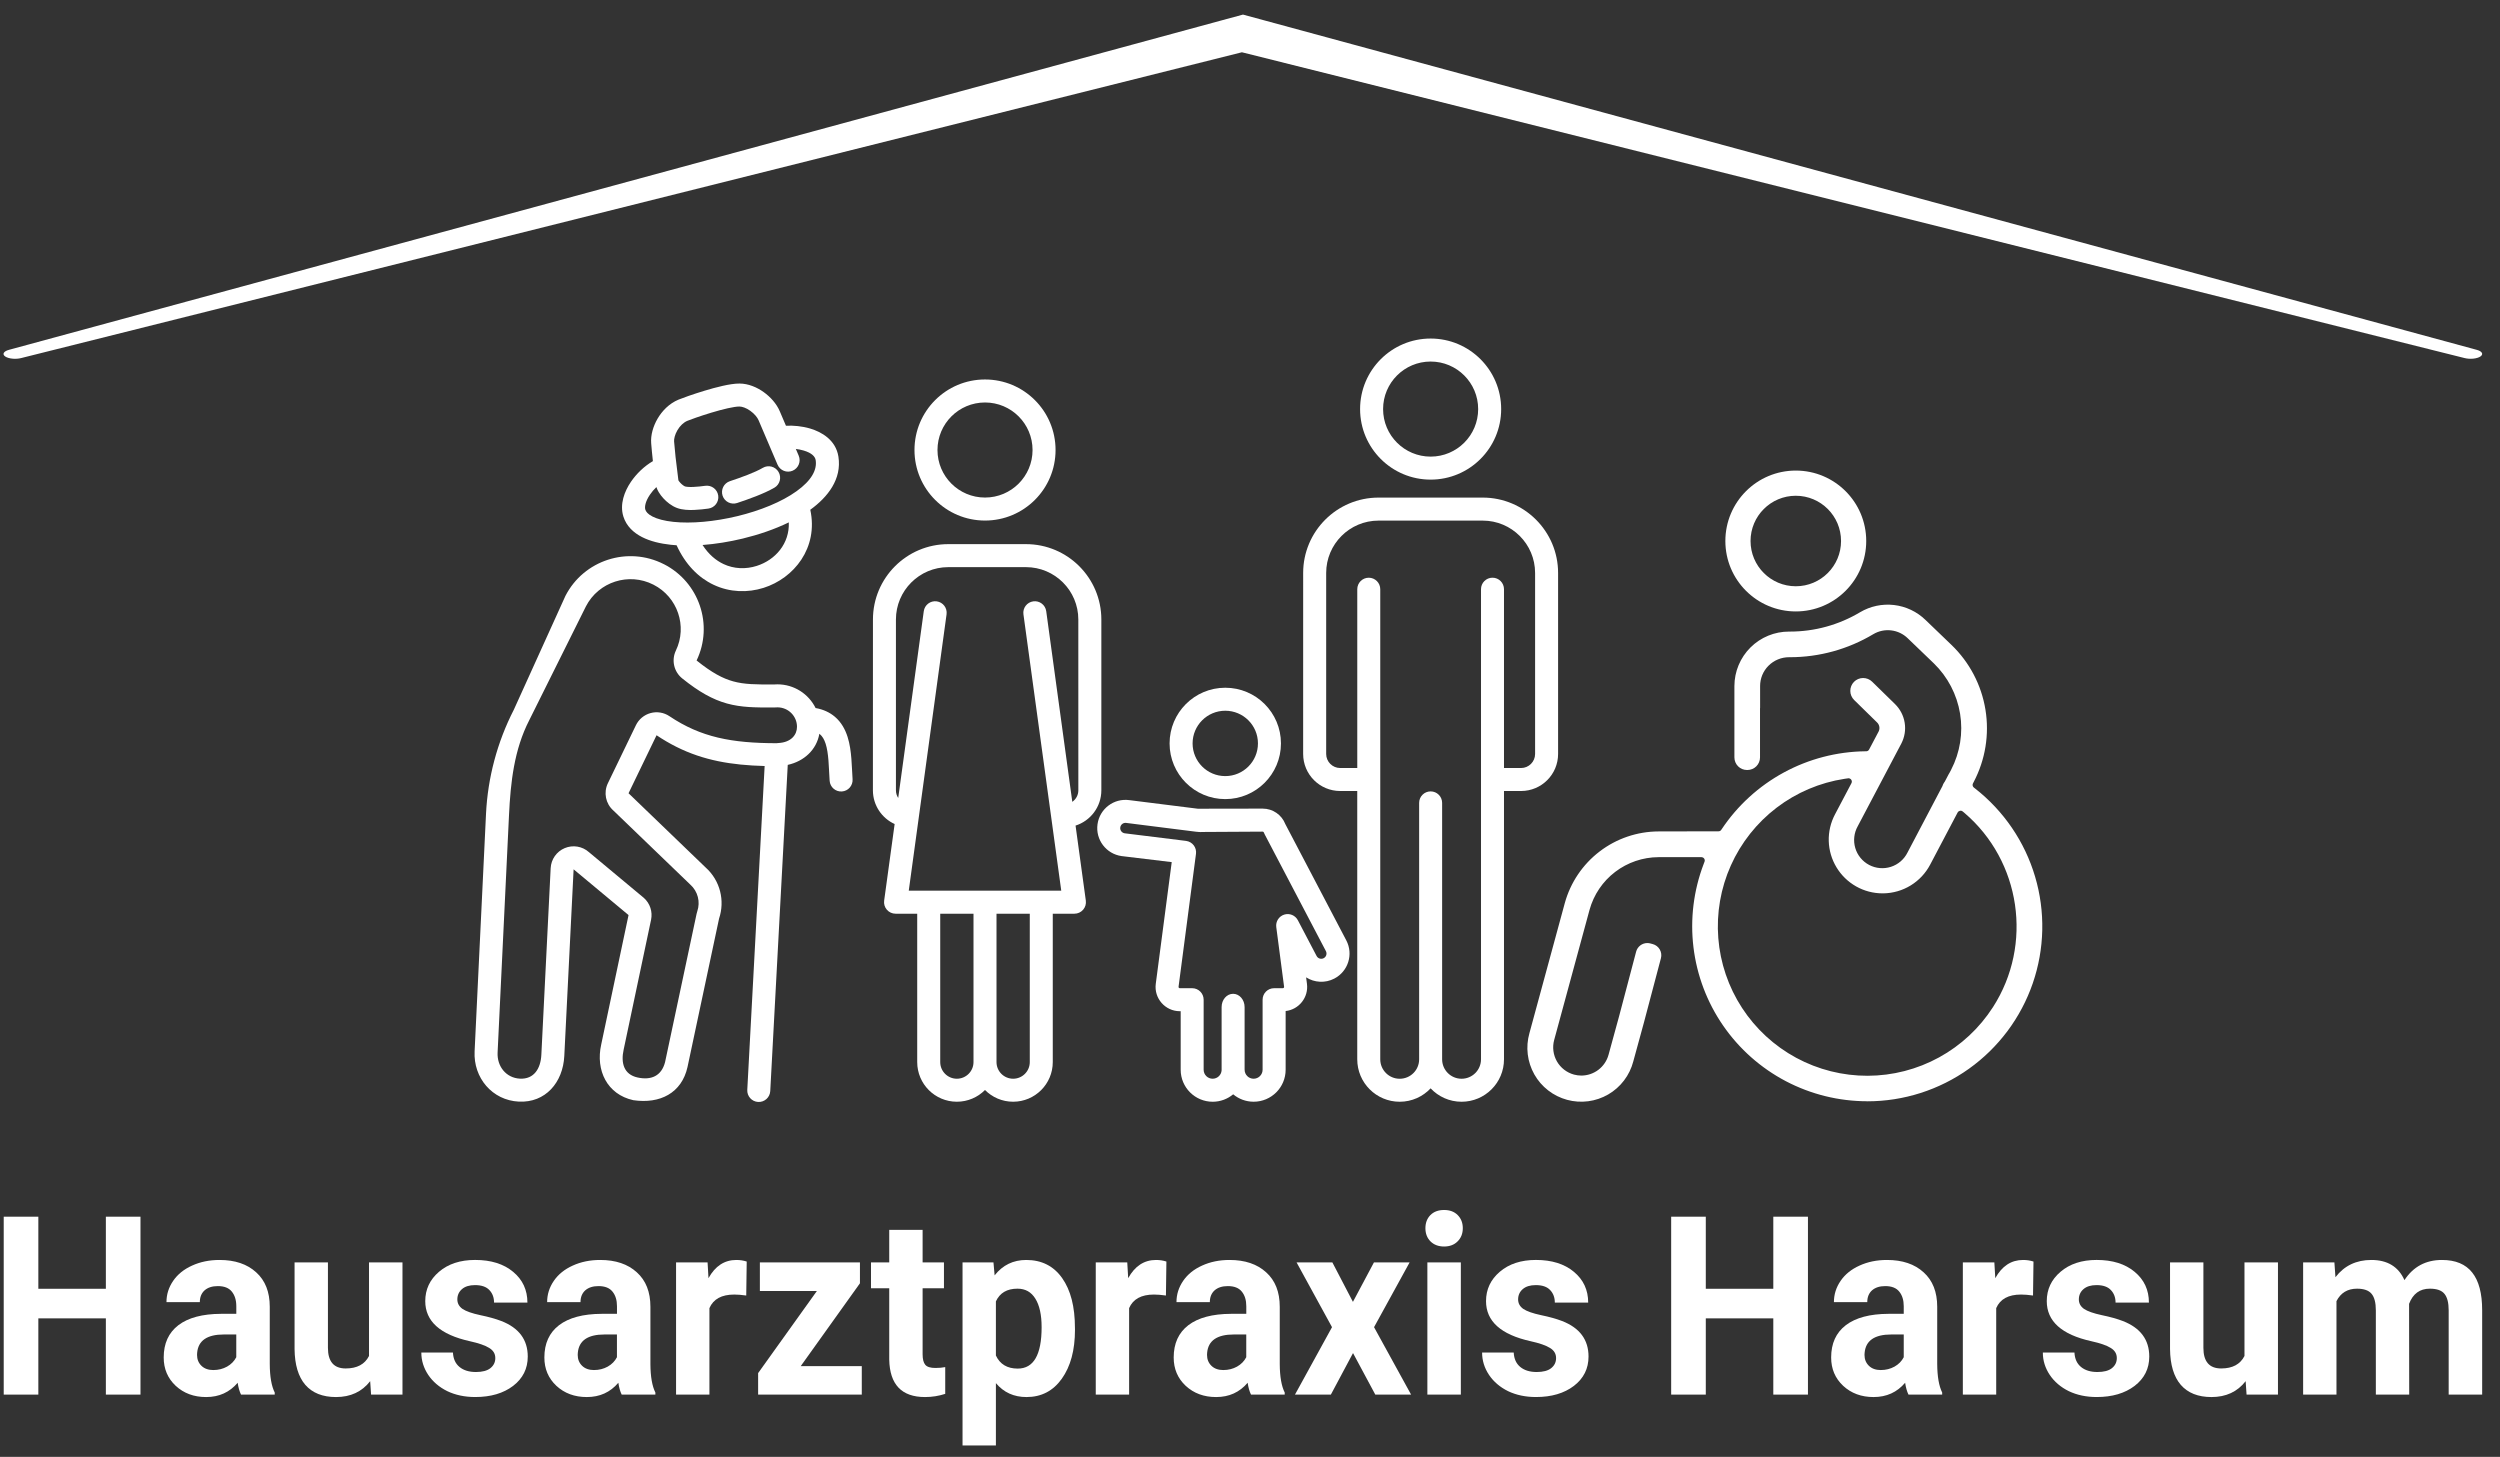<svg fill="none" height="81" viewBox="0 0 139 81" width="139" xmlns="http://www.w3.org/2000/svg"><rect x="0" y="0" width="139" height="81" fill="#333333" stroke="none"/><g fill="#fff"><path clip-rule="evenodd" d="m99.846 32.596c1.39 0 2.516-1.126 2.516-2.516 0-1.389-1.126-2.516-2.516-2.516-1.389 0-2.516 1.127-2.516 2.516 0 1.39 1.127 2.516 2.516 2.516zm0 1.4c2.163 0 3.916-1.753 3.916-3.916 0-2.163-1.753-3.916-3.916-3.916-2.163 0-3.916 1.753-3.916 3.916 0 2.163 1.753 3.916 3.916 3.916z" fill-rule="evenodd"/><path d="m103.82 61.233c2.026-0 4.002-.632 5.652-1.809 1.649-1.176 2.89-2.838 3.55-4.753.66-1.915.705-3.988.129-5.93-.575-1.942-1.743-3.656-3.339-4.903l-.066-.051c-.034-.027-.057-.064-.066-.106s-.003-.086.017-.124l.046-.088c.644-1.232.872-2.638.648-4.01-.223-1.372-.884-2.634-1.885-3.598l-1.451-1.395c-.475-.46-1.088-.75-1.745-.827-.657-.077-1.32.064-1.889.401-1.18.705-2.529 1.077-3.903 1.076h-.044c-.805-.002-1.577.316-2.147.883-.57.567-.892 1.338-.894 2.142v3.972c0.0.185.074.363.205.494.131.131.309.205.494.205h.025c.186-0.0.364-.074.495-.205.131-.131.205-.309.205-.495v-2.717c-0-.015.002-.029.005-.044v-1.21c-0-.209.041-.416.121-.61.08-.193.198-.369.346-.517.15-.15.329-.27.526-.351.197-.081.407-.123.62-.122h.041c1.635.001 3.24-.443 4.643-1.283.3-.177.649-.25.995-.208.345.042.668.196.917.439l1.45 1.394c.774.752 1.286 1.733 1.46 2.798.173 1.065-.001 2.158-.497 3.116l-.088.167c-.025.04-.038.061-.05.084l-.212.403-.026.038-.004.006c-.005.006-.009.012-.013.018-.036.053-.064.111-.084.172v.006l-.005.011-1.945 3.699c-.093.187-.222.354-.38.49-.158.136-.342.24-.541.304-.199.064-.409.088-.617.07s-.411-.078-.596-.175c-.184-.098-.348-.231-.48-.393-.133-.162-.231-.348-.29-.548s-.078-.41-.054-.618c.023-.208.088-.408.19-.591l2.427-4.604c.183-.355.248-.759.184-1.153-.063-.394-.252-.757-.537-1.037l-1.273-1.245c-.067-.066-.146-.117-.233-.152-.087-.035-.18-.052-.273-.052-.094.001-.187.02-.273.057-.086.037-.164.09-.23.157-.065.067-.117.146-.152.233s-.053.18-.052.274c.001.094.02.186.057.272s.09.164.157.23l1.274 1.248c.065.062.109.144.125.233s.004.18-.034.262l-.533 1.009c-.015.029-.038.054-.066.072-.029.017-.061.027-.094.027h-.059c-1.582.02-3.135.425-4.525 1.18-1.39.755-2.575 1.836-3.452 3.151l-.028.041c-.016.024-.038.043-.064.057s-.054.02-.083.02l-3.336.007c-1.185.004-2.336.395-3.277 1.115-.941.719-1.621 1.727-1.936 2.869l-1.968 7.237c-.108.381-.139.779-.092 1.171s.172.772.366 1.117.456.647.768.889c.312.243.67.421 1.052.525.382.104.781.131 1.173.08.392-.051.771-.18 1.113-.378s.642-.463.881-.777c.24-.315.414-.674.514-1.057l.589-2.152.949-3.589c.044-.165.02-.34-.065-.487-.085-.147-.226-.255-.39-.299l-.138-.037c-.053-.014-.108-.021-.164-.021-.141 0-.279.047-.391.133s-.193.207-.23.343l-.949 3.597-.587 2.143c-.091.331-.289.622-.561.83s-.606.321-.949.323c-.139-.001-.277-.019-.411-.055-.401-.11-.741-.373-.948-.733-.206-.36-.262-.787-.154-1.188l1.968-7.241c.232-.839.732-1.579 1.424-2.107.692-.528 1.537-.816 2.408-.82h2.389c.029.001.058.008.084.021.026.013.049.032.066.056.018.025.029.053.033.083s0.0.06-.01.089l-.052.137c-.56 1.473-.754 3.059-.565 4.624.189 1.564.755 3.059 1.65 4.356.895 1.297 2.092 2.357 3.487 3.09 1.396.733 2.949 1.115 4.525 1.116zm5.187-16.16c.045.001.089.017.123.047l.092.077c3.14 2.678 3.824 7.32 1.589 10.797-.749 1.167-1.78 2.129-2.997 2.796s-2.581 1.019-3.969 1.023c-1.388.004-2.755-.339-3.976-.999-1.221-.66-2.257-1.615-3.014-2.778-.757-1.163-1.21-2.497-1.318-3.88-.108-1.383.132-2.771.699-4.037s1.442-2.37 2.545-3.212 2.401-1.393 3.773-1.604c.21-.032.21-.032.224-.032.028.001.057.008.082.022.026.013.049.032.066.055.02.028.033.061.036.096.002.035-.005.069-.021.1l-.918 1.741c-.24.456-.359.966-.344 1.481s.163 1.017.43 1.458c.266.441.641.806 1.09 1.06.449.254.955.387 1.471.387h.05c.536-.009 1.06-.161 1.517-.442s.83-.68 1.08-1.155l1.527-2.899c.013-.024.031-.045.053-.061s.048-.028.074-.034h.011.017z"/><path d="m43.059 27.115c.304-.179.407-.57.228-.875s-.57-.407-.875-.228c-.444.261-1.212.537-1.83.742-.335.111-.517.473-.406.808s.473.517.808.405c.599-.199 1.495-.513 2.074-.853z"/><g clip-rule="evenodd" fill-rule="evenodd"><path d="m41.111 21.325c-.516 0-1.308.208-1.935.398-.654.198-1.257.415-1.449.496-.529.22-.919.635-1.167 1.06-.243.417-.392.918-.354 1.373.025.306.052.6.095.987-.484.283-.918.702-1.226 1.157-.352.521-.63 1.236-.415 1.923.169.54.575.906 1.037 1.142.458.234 1.015.366 1.603.429.104.011.211.02.319.027.491 1.074 1.216 1.801 2.058 2.198.908.428 1.9.447 2.777.17 1.687-.533 3.057-2.218 2.598-4.343.976-.705 1.759-1.707 1.564-2.953-.147-.935-.947-1.377-1.574-1.563-.447-.132-.935-.177-1.343-.154l-.345-.808c-.18-.422-.52-.796-.892-1.062-.37-.265-.85-.477-1.35-.477zm-.889 10.033c-.414-.195-.821-.53-1.16-1.056.729-.055 1.49-.178 2.231-.357.89-.215 1.776-.517 2.564-.9.05 1.171-.741 2.09-1.788 2.421-.601.19-1.258.171-1.847-.107zm4.028-6.393.157.368c.139.325-.012.7-.337.839s-.7-.012-.839-.337l-1.054-2.469c-.067-.157-.229-.359-.46-.524-.232-.166-.456-.239-.607-.239-.297 0-.909.145-1.565.343-.629.19-1.188.394-1.327.452-.211.088-.409.276-.554.523-.148.255-.195.495-.184.625.044.539.093 1.04.239 2.159l.004.007c.02.033.054.08.102.132.047.051.1.099.151.136.053.039.091.058.111.065.049.018.196.039.452.03.232-.009.478-.038.675-.065.35-.048.672.197.72.547.048.35-.197.672-.547.72-.207.028-.504.065-.801.076-.274.01-.643.004-.947-.111-.302-.113-.567-.331-.751-.531-.097-.105-.187-.222-.26-.343-.045-.075-.096-.173-.132-.286-.135.129-.258.273-.361.425-.264.391-.298.686-.255.826.035.112.134.251.399.386.269.137.657.243 1.156.296.995.106 2.285-.009 3.558-.316 1.275-.308 2.47-.794 3.295-1.387.845-.606 1.147-1.197 1.064-1.729-.03-.192-.206-.397-.673-.535-.143-.042-.289-.07-.429-.087z"/><path d="m36.911 31.367c1.967 1.002 2.766 3.381 1.82 5.356.852.686 1.458 1 2.028 1.159.633.176 1.265.176 2.264.175.066-.005.133-.008.2-.008.932 0 1.739.537 2.124 1.318.419.074.777.235 1.071.484.367.312.579.717.707 1.119.127.398.181.825.212 1.22.016.2.026.399.036.589l.003.06c.009.17.017.33.027.485.025.352-.241.658-.593.682-.352.025-.658-.241-.682-.593-.012-.169-.021-.342-.029-.51l-.003-.06c-.009-.189-.019-.372-.033-.551-.029-.362-.074-.675-.156-.934-.081-.254-.187-.422-.317-.532-.011-.009-.022-.018-.034-.027-.158.897-.857 1.53-1.757 1.728l-.973 18.138c-.019.352-.32.623-.673.604s-.623-.32-.604-.673l.965-18.005c-1.852-.049-3.397-.312-4.902-1.064-.37-.185-.738-.399-1.107-.647l-1.558 3.225 4.28 4.121c.824.735 1.085 1.863.754 2.845l-1.756 8.259c-.321 1.441-1.53 2.062-3.017 1.84-1.445-.32-2.102-1.652-1.781-3.093l1.52-7.199-3.054-2.544-.518 10.38c-.074 1.474-1.05 2.609-2.529 2.536-1.479-.074-2.531-1.322-2.458-2.796l.634-13.197c.097-2.019.624-3.994 1.545-5.793l2.87-6.331c1.022-1.994 3.473-2.784 5.473-1.765zm1.82 19.438-1.754 8.252c-.199.768-.774 1.018-1.532.85-.759-.168-.935-.805-.769-1.553l.003-.014 1.52-7.199c.095-.449-.058-.913-.4-1.218l-3.054-2.544c-.367-.328-.89-.415-1.345-.225-.454.19-.759.624-.783 1.116l-.518 10.38c-.038.765-.411 1.361-1.188 1.323-.777-.039-1.283-.69-1.244-1.455l.634-13.2c.088-1.837.285-3.634 1.123-5.271l3.152-6.331c.7-1.365 2.381-1.909 3.755-1.209 1.349.687 1.894 2.315 1.248 3.664-.256.535-.111 1.176.352 1.548.935.752 1.695 1.175 2.488 1.395.805.224 1.598.223 2.507.222l.1-0c.035 0 .07-.002.105-.004.031-.003.062-.004.094-.004.605 0 1.088.488 1.088 1.081 0 .443-.321.865-1.035.903-.034.002-.068.005-.102.01-2.495-.004-4.204-.327-5.956-1.503-.308-.207-.69-.27-1.047-.173-.358.097-.656.344-.817.678l-1.558 3.225c-.248.514-.126 1.131.3 1.51l4.28 4.121c.429.382.567.969.393 1.482-.016.047-.029.095-.039.143z"/><path d="m54.767 21.099c-2.166 0-3.922 1.756-3.922 3.922 0 2.166 1.756 3.922 3.922 3.922 2.166 0 3.922-1.756 3.922-3.922 0-2.166-1.756-3.922-3.922-3.922zm-2.643 3.922c0-1.46 1.183-2.643 2.643-2.643 1.46 0 2.643 1.183 2.643 2.643 0 1.46-1.183 2.643-2.643 2.643-1.46 0-2.643-1.183-2.643-2.643z"/><path d="m48.536 34.445c0-2.315 1.876-4.191 4.191-4.191h4.317c2.314 0 4.191 1.876 4.191 4.191v9.495c0 .919-.602 1.698-1.434 1.963l.571 4.173c.025.183-.03.368-.152.507s-.297.219-.482.219h-1.204v8.25c0 1.217-.987 2.204-2.204 2.204-.612 0-1.165-.249-1.564-.652-.399.402-.953.652-1.565.652-1.217 0-2.204-.987-2.204-2.204v-8.25h-1.204c-.185 0-.36-.08-.482-.219s-.177-.324-.152-.507l.583-4.26c-.712-.324-1.208-1.042-1.208-1.876zm11.42 9.495c0 .266-.133.501-.336.642l-1.45-10.6c-.048-.35-.37-.595-.72-.547-.35.048-.595.37-.547.72l2.103 15.368h-8.479l2.102-15.368c.048-.35-.197-.672-.547-.72-.35-.048-.672.197-.72.547l-1.421 10.385c-.081-.123-.127-.27-.127-.427v-9.495c0-1.608 1.304-2.912 2.912-2.912h4.317c1.608 0 2.912 1.304 2.912 2.912zm-2.7 6.862h-1.85l0 8.25-0.0.005c.003.509.416.92.925.92.511 0 .925-.414.925-.925zm-3.129 0h-1.85v8.25c0 .511.414.925.925.925.509 0 .922-.412.925-.92v-.005z"/><path d="m79.543 18.823c-2.166 0-3.922 1.756-3.922 3.922 0 2.166 1.756 3.922 3.922 3.922 2.166 0 3.922-1.756 3.922-3.922 0-2.166-1.756-3.922-3.922-3.922zm-2.643 3.922c0-1.46 1.183-2.643 2.643-2.643s2.643 1.183 2.643 2.643c0 1.46-1.183 2.643-2.643 2.643s-2.643-1.183-2.643-2.643z"/><path d="m72.456 31.857c0-2.314 1.876-4.191 4.191-4.191h5.792c2.314 0 4.191 1.876 4.191 4.191v10.063c0 1.138-.922 2.06-2.06 2.06h-.948v14.918c0 1.303-1.056 2.359-2.359 2.359-.678 0-1.29-.286-1.72-.745-.43.458-1.042.745-1.72.745-1.303 0-2.36-1.056-2.36-2.359v-14.918h-.948c-1.138 0-2.06-.922-2.06-2.06zm12.114 10.844h-.948v-9.942c0-.353-.286-.639-.639-.639s-.639.286-.639.639v26.138c0 .597-.484 1.081-1.081 1.081-.597 0-1.081-.484-1.081-1.081v-14.008-.003-.246c0-.353-.286-.639-.639-.639s-.639.286-.639.639v14.258c0 .597-.484 1.081-1.081 1.081-.597 0-1.081-.484-1.081-1.081v-26.138c0-.353-.286-.639-.639-.639s-.639.286-.639.639v9.942h-.948c-.431 0-.781-.35-.781-.781v-10.063c0-1.608 1.304-2.912 2.912-2.912h5.792c1.608 0 2.912 1.304 2.912 2.912v10.063c0 .431-.35.781-.781.781z"/><path d="m68.125 38.238c-1.71 0-3.096 1.386-3.096 3.096 0 1.71 1.386 3.096 3.096 3.096 1.71 0 3.096-1.386 3.096-3.096 0-1.71-1.386-3.096-3.096-3.096zm-1.817 3.096c0-1.004.814-1.817 1.817-1.817 1.004 0 1.817.814 1.817 1.817 0 1.004-.814 1.817-1.817 1.817-1.004 0-1.817-.814-1.817-1.817z"/><path d="m68.564 60.844c-.309.258-.706.413-1.139.413-.982 0-1.779-.796-1.779-1.779v-3.255h-.047c-.815 0-1.444-.717-1.338-1.525l.887-6.764-2.788-.336c-.859-.12-1.458-.913-1.338-1.772.12-.859.913-1.458 1.772-1.338l3.803.477 3.609-.006c.567 0 1.059.351 1.257.858l.004.008 3.388 6.462c.403.768.106 1.717-.662 2.12-.516.271-1.114.226-1.573-.066l.047.357c.099.757-.446 1.433-1.185 1.516v3.263c0 .982-.796 1.779-1.779 1.779-.433 0-.831-.155-1.139-.413zm-5.947-15.09c-.16-.022-.307.089-.33.249s.089.307.249.329l3.416.423c.348.049.591.368.545.716l-.969 7.393c-.006.043.028.08.07.08h.686c.353 0 .639.286.639.639v3.894c0 .276.224.5.5.5.266 0 .483-.207.499-.469v-3.515c0-.408.286-.738.639-.738s.639.331.639.738v3.448c.001.012.001.024.001.036 0 .276.224.5.5.5.276 0 .5-.224.5-.5v-3.894c0-.353.286-.639.639-.639h.486c.043 0 .076-.038.07-.08l-.435-3.319c-.04-.307.145-.599.441-.693s.615.038.759.313l1.042 1.987c.075.143.251.198.394.123.143-.075.198-.251.123-.394l-3.388-6.462c-.002-.004-.004-.008-.007-.012-.022-.038-.041-.079-.055-.121-.009-.028-.037-.048-.067-.048l-3.371.02c-.067.012-.262-.005-.329-.014z"/></g><path d="m.496 19.451 67.482-18.333 1.132-.307 1.132.307 67.466 18.333c.144.038.246.098.284.168.038.07.008.143-.083.203s-.235.103-.401.119-.341.003-.485-.035l-67.973-17-67.869 17.001c-.144.038-.319.051-.485.035-.166-.016-.311-.059-.402-.119-.091-.06-.121-.134-.083-.203s.14-.13.285-.168z"/><path d="m7.811 77.54h-1.925v-4.239h-3.754v4.239h-1.925v-9.892h1.925v4.008h3.754v-4.008h1.925z"/><path d="m13.401 77.54c-.086-.177-.148-.396-.186-.659-.449.53-1.033.795-1.752.795-.68 0-1.245-.208-1.694-.625-.445-.417-.667-.942-.667-1.576 0-.779.272-1.377.815-1.794.548-.417 1.337-.627 2.368-.632h.854v-.421c0-.34-.084-.611-.25-.815-.163-.204-.421-.306-.777-.306-.312 0-.558.079-.738.238-.175.159-.263.376-.263.652h-1.855c0-.426.124-.82.372-1.182.248-.362.599-.645 1.053-.849.454-.208.963-.312 1.527-.312.856 0 1.534.229 2.034.686.505.453.757 1.091.757 1.916v3.186c.004.698.096 1.225.276 1.583v.116zm-1.534-1.366c.274 0 .526-.063.757-.19.231-.131.402-.306.513-.523v-1.264h-.693c-.928 0-1.423.34-1.482 1.019l-.006.116c0 .245.081.446.244.605.163.159.385.238.667.238z"/><path d="m20.582 76.793c-.458.589-1.091.883-1.9.883-.745 0-1.313-.226-1.707-.679-.389-.453-.588-1.117-.597-1.991v-4.817h1.855v4.749c0 .765.329 1.148.988 1.148.629 0 1.061-.231 1.296-.693v-5.204h1.861v7.351h-1.746z"/><path d="m27.539 75.509c0-.24-.113-.428-.34-.564-.222-.14-.582-.265-1.078-.374-1.651-.367-2.477-1.11-2.477-2.228 0-.652.255-1.196.764-1.631.513-.439 1.183-.659 2.009-.659.881 0 1.585.22 2.111.659.53.439.796 1.01.796 1.712h-1.855c0-.281-.086-.512-.257-.693-.171-.186-.439-.279-.802-.279-.312 0-.554.075-.725.224-.171.149-.257.34-.257.571 0 .217.096.394.289.53.197.131.526.247.988.346.462.095.851.204 1.168.326.98.381 1.47 1.04 1.47 1.977 0 .67-.272 1.214-.815 1.631-.543.412-1.245.618-2.105.618-.582 0-1.1-.109-1.553-.326-.449-.222-.802-.523-1.059-.903-.257-.385-.385-.799-.385-1.243h1.758c.017.349.139.616.366.802.227.186.53.279.911.279.355 0 .623-.07.802-.211.184-.145.276-.333.276-.564z"/><path d="m34.566 77.54c-.086-.177-.148-.396-.186-.659-.449.53-1.033.795-1.752.795-.68 0-1.245-.208-1.694-.625-.445-.417-.667-.942-.667-1.576 0-.779.272-1.377.815-1.794.548-.417 1.337-.627 2.368-.632h.854v-.421c0-.34-.083-.611-.25-.815-.163-.204-.421-.306-.777-.306-.312 0-.558.079-.738.238-.175.159-.263.376-.263.652h-1.855c0-.426.124-.82.372-1.182.248-.362.599-.645 1.052-.849.454-.208.963-.312 1.527-.312.856 0 1.534.229 2.034.686.505.453.757 1.091.757 1.916v3.186c.004.698.096 1.225.276 1.583v.116zm-1.534-1.366c.274 0 .526-.063.757-.19.231-.131.402-.306.513-.523v-1.264h-.693c-.928 0-1.423.34-1.482 1.019l-.006.116c0 .245.081.446.244.605.163.159.385.238.667.238z"/><path d="m41.491 72.031c-.253-.036-.475-.054-.667-.054-.702 0-1.162.251-1.38.754v4.81h-1.855v-7.351h1.752l.051.876c.372-.675.888-1.012 1.547-1.012.205 0 .398.029.578.088z"/><path d="m44.52 75.957h3.395v1.583h-5.763v-1.196l3.267-4.565h-3.17v-1.59h5.564v1.162z"/><path d="m51.297 68.382v1.807h1.187v1.44h-1.187v3.669c0 .272.049.467.148.584.098.118.287.177.565.177.205 0 .387-.016.545-.048v1.488c-.364.118-.738.177-1.123.177-1.301 0-1.964-.695-1.99-2.086v-3.961h-1.014v-1.44h1.014v-1.807z"/><path d="m59.769 73.933c0 1.132-.244 2.04-.732 2.724-.483.679-1.138 1.019-1.964 1.019-.702 0-1.268-.258-1.701-.774v3.465h-1.855v-10.177h1.72l.064.72c.449-.571 1.035-.856 1.758-.856.856 0 1.521.335 1.996 1.006s.712 1.594.712 2.772zm-1.855-.143c0-.684-.116-1.212-.347-1.583-.227-.371-.558-.557-.995-.557-.582 0-.982.235-1.2.707v3.01c.227.485.631.727 1.213.727.886 0 1.329-.768 1.329-2.303z"/><path d="m64.826 72.031c-.253-.036-.475-.054-.667-.054-.702 0-1.162.251-1.38.754v4.81h-1.855v-7.351h1.752l.051.876c.372-.675.888-1.012 1.547-1.012.205 0 .398.029.578.088z"/><path d="m69.556 77.54c-.086-.177-.148-.396-.186-.659-.449.53-1.033.795-1.752.795-.68 0-1.245-.208-1.694-.625-.445-.417-.667-.942-.667-1.576 0-.779.272-1.377.815-1.794.548-.417 1.337-.627 2.368-.632h.854v-.421c0-.34-.083-.611-.25-.815-.163-.204-.421-.306-.776-.306-.312 0-.558.079-.738.238-.175.159-.263.376-.263.652h-1.855c0-.426.124-.82.372-1.182.248-.362.599-.645 1.052-.849.454-.208.963-.312 1.527-.312.856 0 1.534.229 2.034.686.505.453.757 1.091.757 1.916v3.186c.004.698.096 1.225.276 1.583v.116zm-1.534-1.366c.274 0 .526-.063.757-.19.231-.131.402-.306.513-.523v-1.264h-.693c-.928 0-1.423.34-1.482 1.019l-.006.116c0 .245.081.446.244.605.163.159.385.238.667.238z"/><path d="m75.223 72.384 1.168-2.194h1.983l-1.977 3.601 2.06 3.75h-1.99l-1.239-2.31-1.232 2.31h-1.996l2.06-3.75-1.97-3.601h1.99z"/><path d="m81.223 77.54h-1.861v-7.351h1.861zm-1.97-9.253c0-.294.092-.537.276-.727.188-.19.443-.285.764-.285.317 0 .569.095.757.285.188.19.282.433.282.727 0 .299-.096.543-.289.734-.188.19-.439.285-.751.285-.312 0-.565-.095-.757-.285-.188-.19-.282-.435-.282-.734z"/><path d="m86.518 75.509c0-.24-.113-.428-.34-.564-.223-.14-.582-.265-1.078-.374-1.651-.367-2.477-1.11-2.477-2.228 0-.652.255-1.196.764-1.631.513-.439 1.183-.659 2.009-.659.881 0 1.585.22 2.111.659.53.439.796 1.01.796 1.712h-1.855c0-.281-.086-.512-.257-.693-.171-.186-.439-.279-.802-.279-.312 0-.554.075-.725.224-.171.149-.257.34-.257.571 0 .217.096.394.289.53.197.131.526.247.988.346.462.095.852.204 1.168.326.98.381 1.47 1.04 1.47 1.977 0 .67-.272 1.214-.815 1.631-.543.412-1.245.618-2.105.618-.582 0-1.1-.109-1.553-.326-.449-.222-.802-.523-1.059-.903-.257-.385-.385-.799-.385-1.243h1.758c.017.349.139.616.366.802.227.186.531.279.911.279.355 0 .623-.07.802-.211.184-.145.276-.333.276-.564z"/><path d="m100.522 77.54h-1.926v-4.239h-3.754v4.239h-1.925v-9.892h1.925v4.008h3.754v-4.008h1.926z"/><path d="m106.111 77.54c-.085-.177-.147-.396-.186-.659-.449.53-1.033.795-1.752.795-.68 0-1.245-.208-1.694-.625-.445-.417-.667-.942-.667-1.576 0-.779.271-1.377.815-1.794.547-.417 1.337-.627 2.368-.632h.853v-.421c0-.34-.083-.611-.25-.815-.163-.204-.421-.306-.777-.306-.312 0-.558.079-.738.238-.175.159-.263.376-.263.652h-1.854c0-.426.124-.82.372-1.182.248-.362.599-.645 1.052-.849.454-.208.963-.312 1.528-.312.855 0 1.534.229 2.034.686.505.453.757 1.091.757 1.916v3.186c.005.698.097 1.225.276 1.583v.116zm-1.533-1.366c.273 0 .526-.063.757-.19.231-.131.402-.306.513-.523v-1.264h-.693c-.928 0-1.422.34-1.482 1.019l-.007.116c0 .245.082.446.244.605.163.159.385.238.668.238z"/><path d="m113.036 72.031c-.252-.036-.475-.054-.667-.054-.702 0-1.162.251-1.38.754v4.81h-1.855v-7.351h1.752l.052.876c.372-.675.887-1.012 1.546-1.012.206 0 .398.029.578.088z"/><path d="m117.695 75.509c0-.24-.113-.428-.34-.564-.222-.14-.582-.265-1.078-.374-1.651-.367-2.477-1.11-2.477-2.228 0-.652.254-1.196.764-1.631.513-.439 1.183-.659 2.008-.659.882 0 1.586.22 2.112.659.53.439.796 1.01.796 1.712h-1.855c0-.281-.086-.512-.257-.693-.171-.186-.438-.279-.802-.279-.312 0-.554.075-.725.224s-.257.34-.257.571c0 .217.096.394.289.53.197.131.526.247.988.346.462.095.852.204 1.168.326.98.381 1.47 1.04 1.47 1.977 0 .67-.272 1.214-.815 1.631-.544.412-1.245.618-2.105.618-.582 0-1.1-.109-1.553-.326-.45-.222-.803-.523-1.059-.903-.257-.385-.385-.799-.385-1.243h1.758c.017.349.139.616.366.802s.53.279.911.279c.355 0 .623-.07.802-.211.184-.145.276-.333.276-.564z"/><path d="m124.858 76.793c-.458.589-1.091.883-1.9.883-.744 0-1.314-.226-1.707-.679-.389-.453-.588-1.117-.597-1.991v-4.817h1.855v4.749c0 .765.329 1.148.988 1.148.629 0 1.061-.231 1.296-.693v-5.204h1.862v7.351h-1.746z"/><path d="m129.793 70.19.058.822c.492-.639 1.157-.958 1.996-.958.894 0 1.508.374 1.841 1.121.488-.747 1.183-1.121 2.086-1.121.753 0 1.314.233 1.682.7.368.462.552 1.159.552 2.092v4.694h-1.862v-4.688c0-.417-.077-.72-.231-.91-.154-.195-.425-.292-.815-.292-.556 0-.941.281-1.155.842l.007 5.048h-1.855v-4.681c0-.426-.079-.734-.238-.924-.158-.19-.427-.285-.808-.285-.526 0-.907.231-1.143.693v5.197h-1.854v-7.351z"/></g></svg>
